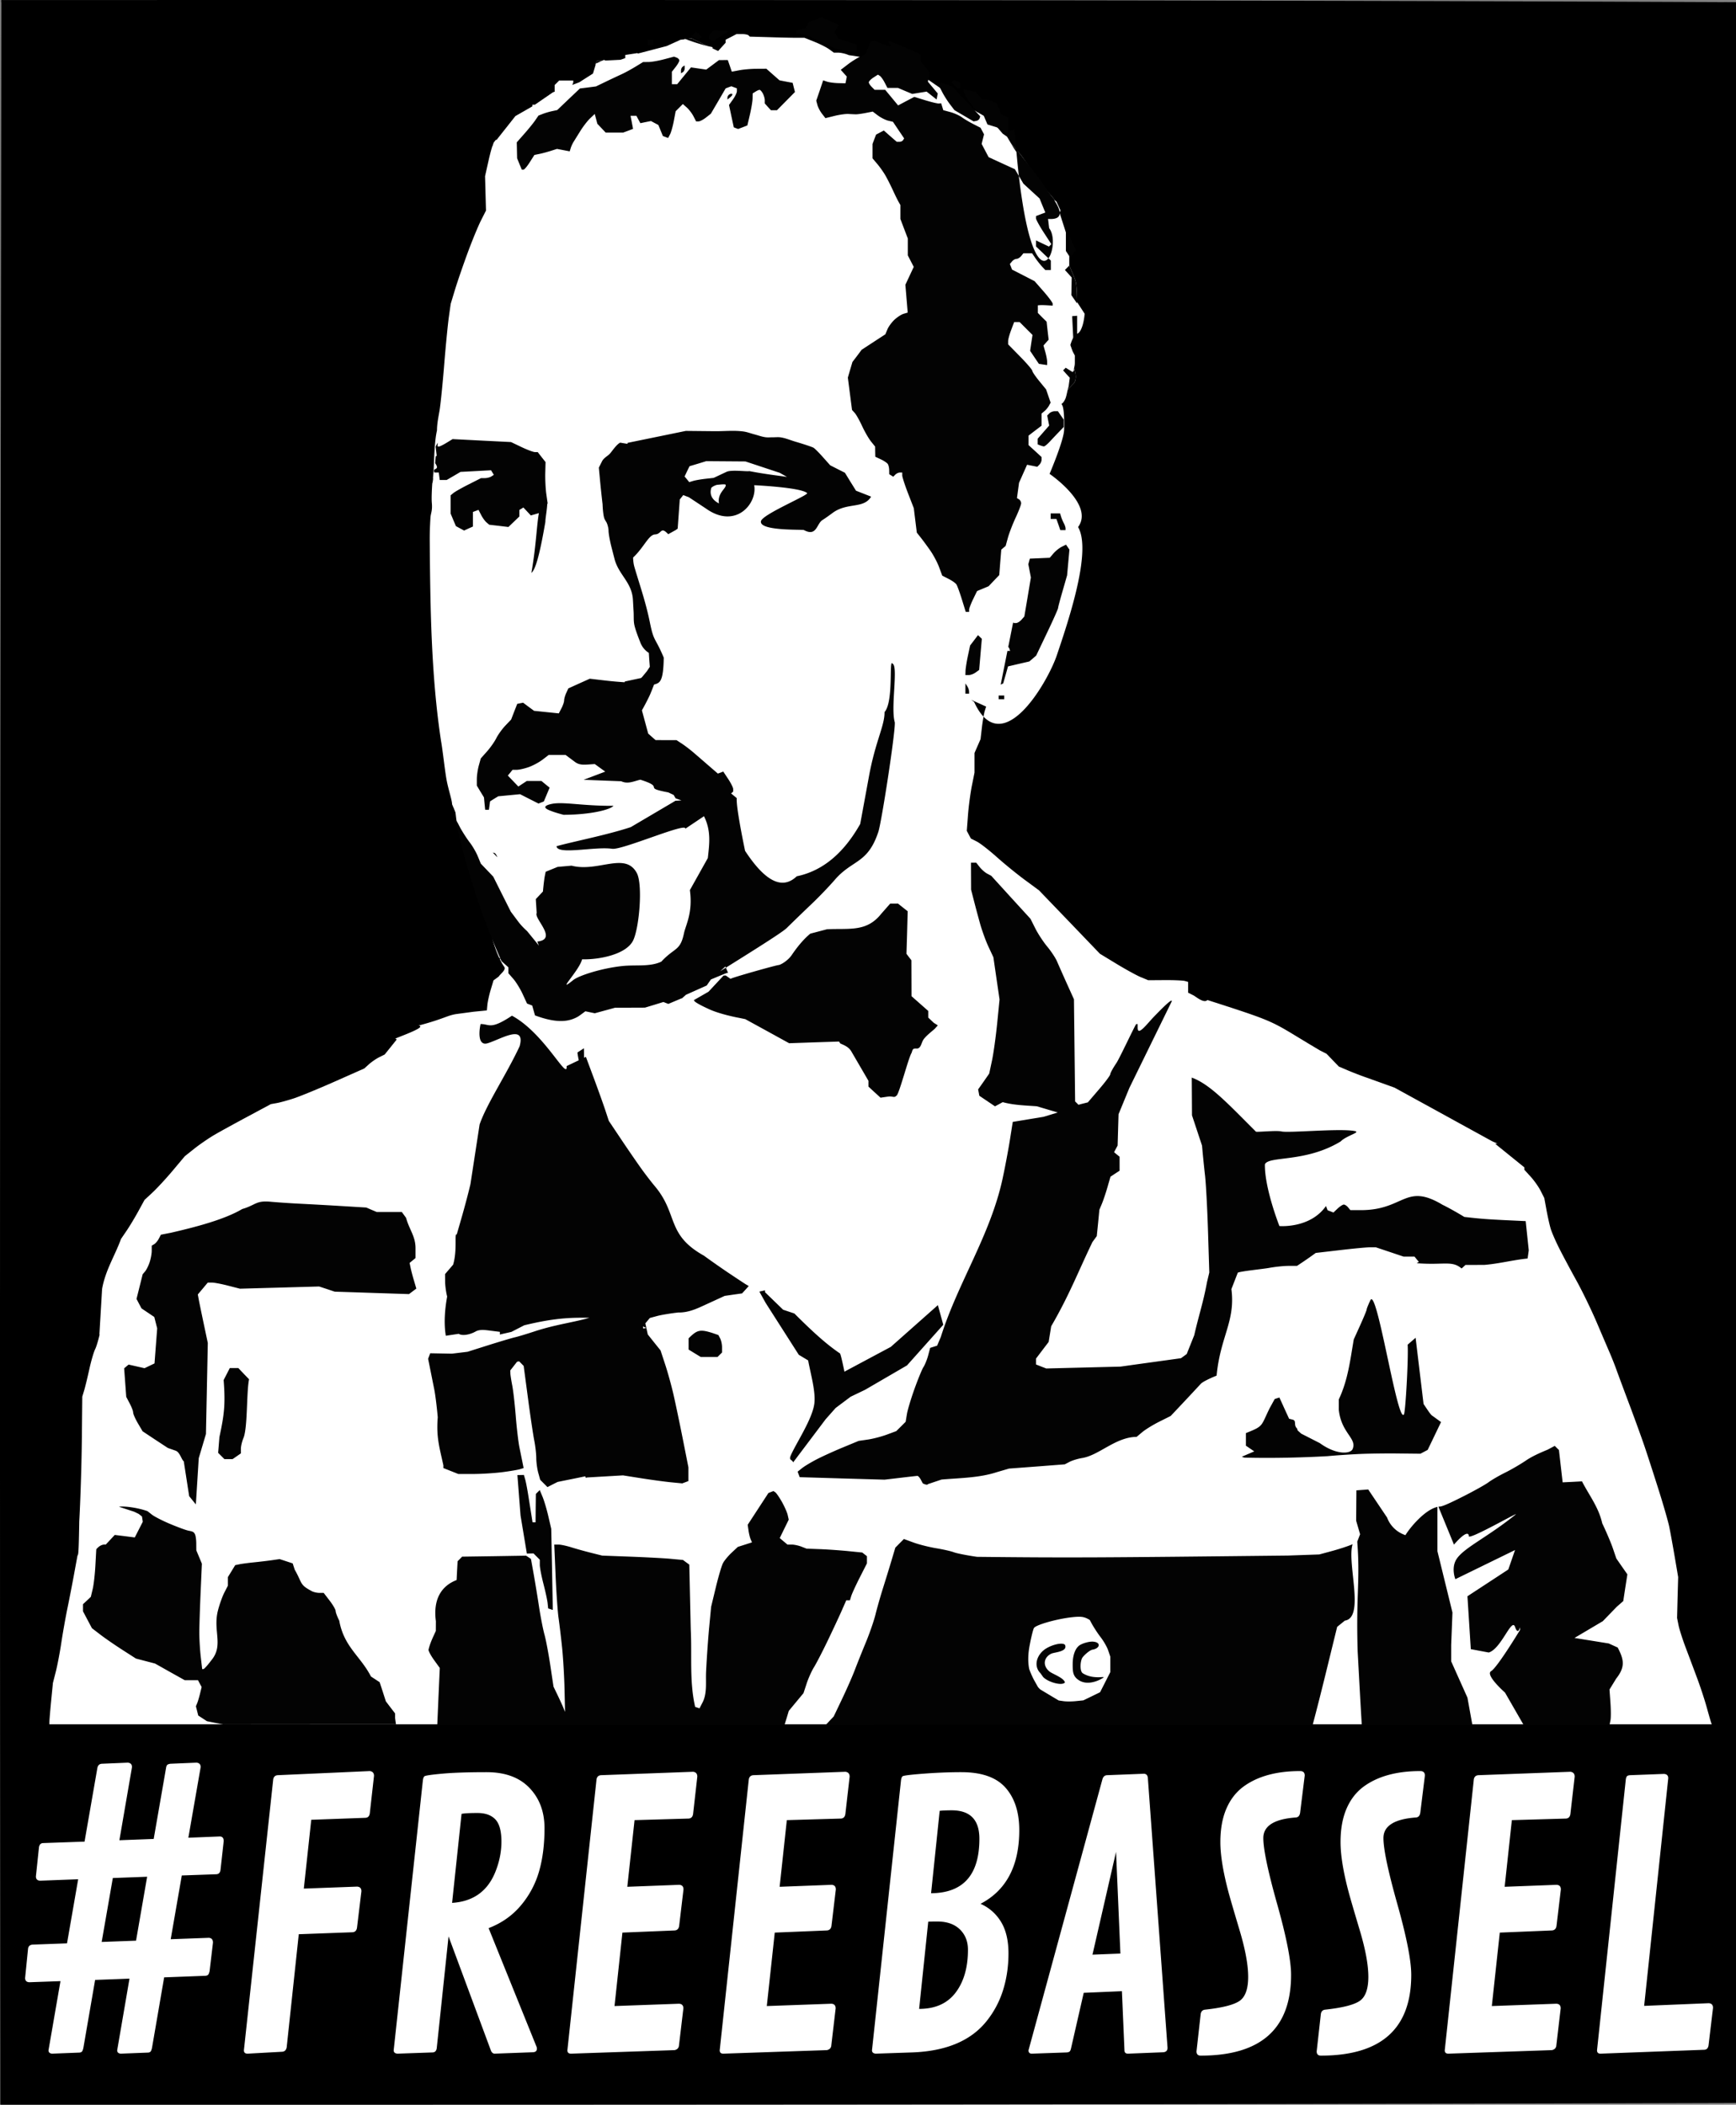 <?xml version="1.0"?>
<svg xmlns="http://www.w3.org/2000/svg" width="934.484" height="1132.821" viewBox="0 0 934.484 1132.821">
  <rect x="0" y="0" width="934.484" height="1132.821" fill="#808080" stroke="none"/>
  <path fill="#fff" d="M.659 1.19h927.32v1119.25H.659z"/>
  <path d="M.671.022c-.474 467.324-.95 611.822-.474 1132.8 311.27 0 623.968 0 934.287-.956V1.18C619.017-.231 297.144.01.67.022zm395.813 18.313h2.875c1.585 0 3.192.317 3.562.687l.688.688 9.719.281c5.358.17 11.987.337 14.718.344h4.97l5.53 2.219c3.044 1.224 6.595 3.051 7.907 4.03l2.406 1.75h2.281c1.265 0 3.444.437 4.844.97l1.062.406c1.169.157 2.363.31 3.657.531 3.45.59 6.972 1.25 8.656 1.25.842 0 3.157.708 6.156 1.781 2.999 1.074 6.704 2.507 10.281 3.938a794.706 794.706 0 0113.875 5.719l19.532 13.468 14.156 8.094 6.406 7.469 2.313 1.594 2.093 3.53 5.344 6.25 8.656 12.22 1.094 1.312.188.5 1.5 2.156 7.343 8.688.344.219 1.125 2.406 1.094 2.375-.5 1.281 3.406 10.625v9.969l1.813 2.75v5.032c.216.517.396.967.625 1.5 1.262 2.945 2.6 6.003 2.937 7.687.337 1.683.51 5.198.594 8.312.032 1.172.019 1.256.031 2.188l4.094 6.312s-.161 2.381-.75 4.906c-.295 1.263-.714 2.552-1.25 3.625-.269.537-.566 1.02-.906 1.407-.341.386-.705.675-1.125.843-.421.169-.829.457-1.188.844-.359.387-.669.87-.969 1.406-.6 1.074-1.09 2.394-1.468 3.657-.025.08-.008.076-.032.156.546 1.474 1.17 3.327 1.47 3.875l.937 1.75v3.844c0 1.401-.233 2.091-.407 2.937.415 1.43.857 2.901.907 4.25.031.852-.048 1.657-.25 2.375-.203.718-.527 1.339-1.032 1.844a62.692 62.692 0 00-2.937 3.125c-.063.072-.094.146-.156.219-.395 1.798-.8 3.793-1.25 4.78-.647 1.42-1.546 2.554-2.032 2.595.088.244.148.499.313.718.252.337.437.997.594 1.844.156.847.296 1.894.375 3.094.157 2.399.167 5.357.125 8.219-.085 5.724-7.844 23.875-7.844 23.875s24.267 16.503 15.344 28.625c7.494 12.924-5.125 50.274-11.438 69-4.316 12.803-24.547 48.667-39.469 33.03a97.042 97.042 0 00-.843 5.626l-.75 6.5-1.625 3.719-1.625 3.718V415.834l-1.407 7c-.775 3.85-1.724 10.924-2.093 15.688l-.657 8.657 1.094 2.062 1.125 2.094 3.219 1.625c1.771.9 6.594 4.656 10.719 8.344 4.125 3.687 10.938 9.228 15.125 12.312l7.593 5.594 16.407 17.062 16.375 17.063 9 5.469c4.95 3.001 10.8 6.208 13 7.125l4 1.656 9-.063c4.95-.027 9.787.195 10.75.47l1.75.5V534.303l2.75 1.375c1.512.758 5.73 4.556 7.625 2.562 40.458 12.973 32.967 10.86 60.625 27.156l3.5 1.782 3.312 3.437 3.313 3.438 4.687 2c2.582 1.099 6.938 2.787 9.688 3.75 5.297 1.877 10.322 3.702 15.593 5.593l52.125 28.625c.799.438 1.97.915 3.282 1.438l-1.22.156 15.72 12.719v1.281l3.468 3.813c1.902 2.104 4.301 5.537 5.344 7.625l1.906 3.78 1.188 6.5c.66 3.576 1.674 8.076 2.25 10 .576 1.926 2.623 6.65 4.562 10.5 1.94 3.85 6.154 11.726 9.344 17.5 3.19 5.776 8.094 15.9 10.906 22.5 2.813 6.6 5.994 14.026 7.063 16.5 1.068 2.476 2.59 6.3 3.375 8.5.785 2.2 3.958 10.75 7.062 19 3.105 8.25 6.928 18.826 8.5 23.5 1.573 4.676 4.922 15.026 7.438 23 2.515 7.976 5.034 16.75 5.594 19.5.559 2.75 1.873 9.95 2.906 16l1.875 11-.313 11-.28 11 .812 4c.448 2.2 2.175 7.6 3.843 12 1.669 4.4 4.45 11.826 6.188 16.5 1.737 4.676 4.03 11.65 5.094 15.5 1.063 3.85 2.135 7.563 2.375 8.25l.343.97H26.578l.03-1.47c.015-.962.428-6.024.938-11.25l.938-9.5 1.531-6c.843-3.3 2.19-10.274 2.969-15.5.78-5.224 2.296-13.774 3.375-19 1.078-5.224 2.688-13.55 3.594-18.5l1.656-9c.354-2.377.708 3.383 1.062-19 .594-10.45 1.226-29.826 1.375-43.062l.25-24.062 1.032-3.438c.566-1.889 1.817-7.037 2.78-11.437.964-4.4 2.376-9.196 3.126-10.688.62-1.232 1.59-4.46 2.375-7.75l-.094-.343 1.438-24.282c1.8-10.163 6.833-17.737 10.187-26.937l3.063-4.5c1.675-2.474 4.508-7.2 6.312-10.5l3.281-6 4.313-4c2.37-2.2 7.254-7.473 10.844-11.75l6.53-7.781 5.188-4.125c2.87-2.269 7.739-5.608 10.813-7.407 3.074-1.798 11.172-6.23 17.969-9.875l12.343-6.625 3.157-.562c1.728-.302 5.825-1.426 9.125-2.5s13.2-5.133 22-9.031l16-7.094 2.5-2.25c1.375-1.238 3.85-2.95 5.5-3.781l3-1.5 3.25-4.032 3.25-4.062-.75-.406c-.413-.234 17.804-6.372 12.468-7.063 14.161-3.776 15.509-5.536 20.657-6.25l9.125-1.219 3.5-.343 3.5-.344.28-3c.149-1.65.943-5.292 1.782-8.094l1.531-5.094 2.813-2.062c.99-1.568 4.127-3.568 2.906-5.281-3.88-5.444-6.933-16.528-6.594-16.625 0 0-10.172-28.907-15.906-55.157-1.225-2.475-2.253-5.446-3.125-6.437l-.594-4.844-1.812-4.344c-.065-2.584-2.213-8.443-3.156-14.218-.944-5.775-1.89-14.798-2.813-20-5.385-35.462-5.794-72.957-6.062-108.188-.01-3.91.133-7.816.375-11.719.167-2.71 1.142-3.66.75-8.125-.212-2.41-.006-6.92.25-10.656.02.014.039.02.062.031 1.065-3.81.492-19.943 2.469-28.375 0-3.667.814-7.373 1.375-10.718.561-3.345 1.683-14.42 2.5-24.594.817-10.175 1.95-21.69 2.5-25.625l1-7.156 2.375-7.844c1.32-4.314 4.406-13.275 6.844-19.875 2.437-6.6 5.65-14.361 7.125-17.25l2.656-5.25-.25-9.25-.25-9.25 1.906-8.5c1.036-4.675 2.318-9.066 2.875-9.781l1.031-1.313.407.063v-.032l10.125-12.812 9.125-5.219v-.906h1.375l9.687-6.656 1-.375c-.006-.183-.062-.222-.062-.407v-3.156l1.218-1.187 1.188-1.22H308.578v1.063c0 .179-.379.924-.5 1.313l3.718-1.406 7.407-4.72 1.375-4.624v-.656l.218-.094.407-1.375 2.937-.156.969-.438.844.344 8.062-.406 2.563-.907v-1.687l3.25-.5 3.25-.5.375.219h.03l15.438-4.032 7.407-3.375 2.062-.218.219-.22.406.126 3.375-.375 8.594 4.094 2.594.593v.657l2.968 1.406 4.063-4.469c0-.008-.031-.054-.031-.062v-1.532l2.968-1.53zM529.42 385.71c.254-1.393.505-2.555.688-3.125l.719-2.281-7.032-3.188-1.03-.469 1.593 1.157c1.59 3.446 3.286 6.045 5.062 7.906zM233.203 254.116c.049-.32.032.52-.188 3.125l-.125.313c.14-1.725.268-3.144.313-3.438zM68.796 948.71c1.509.128 2.25.929 2.25 2.406l-6.78 39.344 18.468-.688 6.625-38.062c.12-.835.321-1.428.625-1.75.301-.32.873-.527 1.719-.656l14.062-.594c1.509.13 2.25.929 2.25 2.406l-6.625 38 16.969-.687c1.389.064 2.062.894 2.062 2.5l-1.718 15.437c-.181 1.542-.923 2.343-2.25 2.406l-18.594.657-5.969 34.312 20.469-.75c1.508.064 2.281.923 2.281 2.594l-1.812 15.312c-.181.836-.416 1.46-.688 1.844-.272.385-.81.623-1.594.688l-22.187.843-6.531 37.907c-.243 1.156-.544 1.867-.907 2.156-.362.29-.835.437-1.437.437l-14.5.563c-1.268-.13-1.906-.72-1.906-1.813l6.625-38.562-18.5.687-6.313 36.532c-.242 1.156-.543 1.867-.906 2.156-.363.29-.867.437-1.469.437l-14.5.563c-1.268-.13-1.906-.72-1.906-1.813l6.437-37.218-16.75.593c-1.51-.063-2.28-.834-2.28-2.312l1.562-15.531c.12-1.478.927-2.278 2.437-2.407l18.563-.687 6-34.5-20.47.781c-1.51-.063-2.28-.834-2.28-2.312l1.625-15.438c.18-1.67.985-2.5 2.375-2.5l22.187-.781 6.875-39.5c.24-1.478 1.014-2.278 2.344-2.406zm130.282 4.531c1.508.193 2.25 1.051 2.25 2.594l-2.25 19.969c-.181 1.67-.987 2.53-2.375 2.593l-29.157 1.063-4 37.031 28.625-1.062c1.57.064 2.375.894 2.375 2.5l-2.375 19.656c-.242 1.477-1.015 2.278-2.343 2.406l-29 1.063-6.5 60.812c-.243 1.479-1.048 2.31-2.375 2.438l-18.657 1.03c-1.329 0-2-.59-2-1.812l15.782-145.843c.24-1.35 1.014-2.09 2.343-2.22zm500.78 0c1.632 0 2.47.8 2.47 2.406l-2.47 19.97c-.24 1.606-.981 2.465-2.25 2.593-11.717.836-17.562 4.54-17.562 11.094 0 6.04 2.486 17.89 7.47 35.593 4.982 17.705 7.468 30.385 7.468 38.032-.002 28.982-16.223 43.468-48.656 43.468-1.51 0-2.25-.77-2.25-2.312l2.25-20.125c.24-1.414 1.046-2.183 2.375-2.313 9.421-1.027 15.635-2.627 18.656-4.78 3.02-2.154 4.531-6.45 4.531-12.876 0-6.426-1.545-14.78-4.625-25.094-3.08-10.313-5.094-17.186-6-20.593-2.899-10.924-4.344-19.872-4.344-26.844 0-6.972 1.074-12.927 3.188-17.875s5.135-8.888 9.062-11.844c7.61-5.655 17.824-8.5 30.688-8.5zm64.688 0c1.631 0 2.47.8 2.47 2.406l-2.47 19.97c-.24 1.606-.982 2.465-2.25 2.593-11.717.836-17.593 4.54-17.593 11.094 0 6.04 2.517 17.89 7.5 35.593 4.982 17.705 7.468 30.385 7.468 38.032 0 28.982-16.223 43.468-48.656 43.468-1.51 0-2.25-.77-2.25-2.312l2.25-20.125c.241-1.414 1.015-2.183 2.344-2.313 9.421-1.027 15.667-2.627 18.687-4.78 3.02-2.154 4.532-6.45 4.532-12.876 0-6.426-1.545-14.78-4.625-25.094-3.08-10.313-5.095-17.186-6-20.593-2.9-10.924-4.344-19.872-4.344-26.844 0-6.972 1.073-12.927 3.187-17.875 2.115-4.948 5.136-8.888 9.063-11.844 7.61-5.655 17.823-8.5 30.687-8.5zm-391.437.375c1.508.193 2.25 1.082 2.25 2.625l-2.25 19.938c-.181 1.607-.986 2.496-2.375 2.625l-29.156.843-3.907 35.875 27.907-1.062c1.57.064 2.343.894 2.343 2.5l-2.343 19.656c-.243 1.478-1.016 2.278-2.344 2.406l-28.188 1.157-4.25 39.53 34.688-1.25c1.57.065 2.375.895 2.375 2.5l-2.375 19.97c-.122 1.349-.895 2.179-2.344 2.5l-55.719 1.906c-1.329 0-2-.592-2-1.813L321.11 957.68c.24-1.35 1.014-2.09 2.344-2.22zm81.969 0c1.509.193 2.28 1.082 2.28 2.625l-2.28 19.938c-.181 1.607-.954 2.496-2.344 2.625l-29.188.843-3.875 35.875 27.907-1.062c1.57.064 2.343.894 2.343 2.5l-2.343 19.656c-.242 1.478-1.047 2.278-2.375 2.406l-28.157 1.157-4.28 39.53 34.718-1.25c1.57.065 2.344.895 2.344 2.5l-2.344 19.97c-.122 1.349-.926 2.179-2.375 2.5l-55.719 1.906c-1.33 0-1.969-.592-1.969-1.813l15.657-145.843c.24-1.35 1.045-2.09 2.375-2.22zm390.28 0c1.51.193 2.282 1.082 2.282 2.625l-2.281 19.938c-.181 1.607-.954 2.496-2.344 2.625l-29.187.843-3.875 35.875 27.906-1.062c1.57.064 2.344.894 2.344 2.5l-2.344 19.656c-.242 1.478-1.047 2.278-2.375 2.406l-28.156 1.157-4.282 39.53 34.72-1.25c1.57.065 2.343.895 2.343 2.5l-2.344 19.97c-.121 1.349-.926 2.179-2.375 2.5l-55.719 1.906c-1.328 0-1.968-.592-1.968-1.813l15.656-145.843c.241-1.35 1.046-2.09 2.375-2.22zm-583.405.219c9.965 0 17.624 2.815 23.03 8.437 5.406 5.624 8.126 12.852 8.126 21.72 0 8.867-1.007 16.689-3 23.468a49.476 49.476 0 01-9.875 18.281c-4.59 5.398-10.334 9.397-17.219 12.031l25.75 63.72c.181.385.25.77.25 1.155 0 1.286-.807 1.938-2.437 1.938l-20.375.75c-.907-.064-1.58-.657-2-1.813l-22.75-61.312-6.344 60.062c-.181 1.542-.923 2.344-2.25 2.407l-18.938.656c-1.329-.13-2-.72-2-1.813L227.61 958.46c.12-1.157.39-1.957.812-2.375.422-.418 3.614-.89 9.594-1.438 5.979-.545 13.972-.812 23.938-.812zm255.562 0c10.872 0 18.767 2.754 23.719 8.312 4.95 5.558 7.437 13.204 7.437 22.907 0 19.15-6.951 32.363-20.843 39.625 4.71 2.12 8.404 5.38 11.062 9.78 2.658 4.403 3.969 10.031 3.969 16.907 0 6.877-.941 13.394-2.844 19.563a50.804 50.804 0 01-8.844 16.78c-8.456 10.669-21.891 16.327-40.312 16.97l-19.469.656c-1.328-.13-2-.72-2-1.813l15.594-145.062c.121-1.157.39-1.957.812-2.375.422-.418 4.186-.89 11.313-1.438 7.126-.545 13.943-.812 20.406-.812zm98.281.844c1.268.064 1.973.835 2.094 2.312l10.594 145.188c0 1.478-.773 2.279-2.344 2.406l-18.937.75c-1.269 0-1.907-.592-1.907-1.813l-1.375-31.812-20.562.875-6.781 29.687c-.181.9-.417 1.492-.72 1.813-.302.322-.84.53-1.624.594l-18.781.656c-1.21 0-1.813-.592-1.813-1.813l39.781-145.843c.422-1.414 1.23-2.155 2.438-2.22zm279.844.093c1.57.065 2.375.835 2.375 2.313l-12.969 122.531 34.688-1.437c1.57.064 2.375.894 2.375 2.5l-2.375 19.937c-.181 1.671-.954 2.561-2.344 2.625l-55.812 2.094c-1.269 0-1.907-.592-1.907-1.813l15.5-145.843c.122-.771.322-1.304.594-1.625.272-.321.842-.53 1.688-.594l18.187-.688zm-383.312 19.594c-2.778 0-4.93.089-6.5.281l-4.625 44.344c17.334-.128 26-9.904 26-29.312 0-10.218-4.97-15.313-14.875-15.313zm-255.282 1.438c-4.167 0-7.024.148-8.593.468l-5.094 47.907c11.173-.707 18.866-6.1 23.094-16.188 2.295-5.526 3.468-11.125 3.468-16.812 0-5.688-1.108-9.688-3.312-11.97-2.205-2.28-5.395-3.405-9.563-3.405zm343.72 20.906l-12.688 55.344 15.03-.594zm-521.563 13.406l-18.47.688-6 34.406 18.5-.688zm425.343 24.094c-2.477 0-4.09.03-4.875.094l-4.906 46.937c8.638 0 15.185-2.902 19.625-8.75 4.44-5.847 6.656-13.551 6.656-23.062 0-4.498-1.443-8.141-4.343-10.969-2.9-2.827-6.963-4.25-12.157-4.25z"/>
  <g>
    <path d="M442.359 9.335l-3.438 1.25-3.437 1.219-.875 1.656-.906 1.656-2.532.625-2.5.656v1.938h2.094c1.154 0 3.517.647 5.25 1.437a676.17 676.17 0 006.656 3c1.925.849 4.175 1.955 5 2.47.825.513 3.75 1.357 6.5 1.874 2.75.518 5.45.854 6 .75l1-.187v-3.657l-4.906-1.593-4.906-1.594-1.094-1.719-1.094-1.75 1.22-1.969 1.25-1.968-4.657-2.063zm-57.844 6.875l-1.437 1.187c-.787.653-1.407 1.789-1.407 2.5v1.282l1.25.437 1.25.406 3.938-2.593 3.937-2.594-3.75-.313zm-9.937.812l-1.188 1.22-1.219 1.187 1.5.937c.82.519 1.808.96 2.188.969.38.008.917-.387 1.219-.875l.562-.875-1.531-1.281zm-2.188 3.688l-3.375.375 4.344 1.5c2.603.884 5.956 1.856 7.469 2.187l.156.032zm-23.719.625v3h3v-3h-1.5zm121.907.531l-1.938.625-1.437 3.438-1.438 3.406-2.812 1.219c-1.541.664-4.506 2.522-6.594 4.125l-3.781 2.906 1.625 1.812 1.625 1.813-.344 1.812-.375 1.813-3.969-.094c-2.188-.062-4.887-.43-6-.812l-2.031-.688-1.844 5.469-1.875 5.469.625 2.343c.346 1.288 1.455 3.387 2.469 4.688l1.844 2.375 4.937-1.219c2.7-.664 6.031-1.116 7.406-1.031 1.375.085 3.175.168 4 .187.825.02 3.215-.312 5.313-.718l3.812-.75 2.813 2.125c1.56 1.153 4.006 2.39 5.437 2.75l2.625.625 3 4.468 3.032 4.47-.594.937c-.316.51-1.196.906-1.969.906h-1.406l-3.5-3.031-3.469-3.063-2.094 1.094-2.093 1.125-.97 2.531-.937 2.5V85.21l2.657 3.156c1.473 1.751 3.47 4.616 4.437 6.344.968 1.728 2.71 5.15 3.844 7.625 1.133 2.475 2.512 5.295 3.062 6.25l1 1.75v7.5l2 5.281 2 5.25v9.094l1.594 3.094 1.594 3.093-2.25 4.813-2.25 4.812.625 7.47.625 7.5-2.219.655c-1.228.371-3.434 1.81-4.906 3.188-1.473 1.378-3.173 3.688-3.781 5.156l-1.125 2.688-6.375 4.156-6.375 4.156-2.47 3.313-2.5 3.28-1.25 4.22-1.218 4.187 1.125 8.719 1.125 8.687 1.469 1.625c.812.897 2.607 4.12 4 7.125 1.393 3.007 3.533 6.7 4.75 8.22l2.219 2.75.03 2.718.063 2.75 3 1.406c1.65.78 3.315 1.898 3.719 2.5.404.603.742 2.108.75 3.313l.031 2.187 1.063.656 1.093.688 1.125-1.125c.613-.612 1.692-1.125 2.407-1.125h1.312v1.562c0 .843 1.384 5.13 3.094 9.563l3.125 8.062.812 6.594.813 6.563 2.062 2.593c1.133 1.426 3.452 4.57 5.157 7 1.704 2.431 3.854 6.481 4.781 9l1.687 4.563 3.375 1.719c1.868.936 3.784 2.286 4.25 3 .467.713 1.79 4.318 2.938 8.03l2.094 6.75h1.812v-1.155c0-.652.947-3.19 2.125-5.625l2.156-4.438 3.094-1.281 3.125-1.313 2.844-3 2.875-3 .531-6.843.563-6.844 1.156-1 1.187-1 1.25-4.5c.686-2.475 2.552-7.311 4.157-10.75 1.604-3.44 2.937-6.897 2.937-7.688 0-.79-.51-1.745-1.125-2.125l-1.125-.687.563-4.125.562-4.125 2.156-4.844 2.157-4.844 2.75.532 2.75.562 1.156-1.156c.63-.63 1.156-1.812 1.156-2.625v-1.469l-3.5-3.219-3.5-3.187v-5.125l3.5-2.688 3.5-2.656V222.585l1.531-1.281c.856-.71 1.95-2.026 2.438-2.938l.906-1.656-1.219-3.563-1.218-3.562-3.719-4.531c-2.047-2.498-3.719-4.972-3.719-5.5 0-.529-2.925-3.948-6.5-7.594l-6.5-6.625v-1.719c0-.94.726-3.613 1.625-5.969l1.625-4.312h2.938l3.468 3.469 3.47 3.468-.657 4.282-.625 4.28 2.344 3.5 2.375 3.5 2.218.345 2.22.312v-1.812c0-1.005-.46-3.394-1-5.282l-.97-3.437 1.376-1.563 1.406-1.562-.563-4.844-.53-4.844-2.376-2.343-2.344-2.375V164.335l1.25-.094c.688-.058 2.488-.006 4 .094l2.75.156v-1c0-.56-2.198-3.534-4.875-6.594l-4.875-5.562-6.062-3.125-6.094-3.125-.562-1.5-.594-1.5 1.156-1.375c.627-.755 1.716-1.375 2.406-1.375.69 0 1.816-.675 2.5-1.5l1.22-1.5H555.577l1.78 2.625c.989 1.427 2.6 3.452 3.563 4.5l1.75 1.875h3V140.272l-1.312-1.25c-3.693 4.76-10.855-1.147-15.906-44.312l-2.125-3.625-7.094-3.25-7.063-3.25-1.875-3.563-1.875-3.562.625-2.563.657-2.593-.938-1.782-.969-1.78-3.812-1.938c-2.1-1.07-4.91-2.727-6.219-3.688-1.31-.96-4.092-2.217-6.187-2.781l-3.813-1.031-.562-1.844-.594-1.875-1.219.125c-.67.065-3.919-.706-7.219-1.719l-6-1.844-4.375 2.282-4.343 2.312-3.47-4.187-3.5-4.22H470.797l-1.562-1.562c-.864-.864-1.563-1.97-1.563-2.468s1.087-1.647 2.438-2.532l2.469-1.593 1.03.656c.579.357 1.76 1.979 2.595 3.594l1.5 2.906h5.718l3.813 1.625 3.812 1.594 3.875-.625 3.875-.625 2.688 2.125 2.687 2.125.313-1.625.312-1.594-2.656-3.188-2.656-3.156.5-2.531.469-2.563-2.375-2.843-2.407-2.844v-3.906c-35.363-16.113-2.014 2.133-25.093-7.438zm77.875 72.844l.156.25 2.281 3.875 4.344 4 4.375 4 1.531 3.781 1.563 3.781-2.532.938-2.5.969v1.187c0 .663 1.85 4.07 4.125 7.563l4.125 6.343-.625.657-.656.656-3.5-1.656-3.469-1.657v3.25l4 3.813 2.688 2.562c2.664-3.433 3.522-12.205.406-16.187l-.312-2.5-.282-2.5c8.875.628 6.772-4.813 3.282-10.156l.843.53-2.468-2.937c-1.7-2.376-3.4-4.537-4.157-5.875-3.35-5.07-7.48-9.903-11.062-14.53l-1.094-1.532-.594-.688a72.157 72.157 0 01-1.968-2.78c.016.183.046.347.062.53l-2.844-3.312.907 1.562c.5.852 1.235 1.968 2.062 3.157.42 4.605.85 8.958 1.313 12.906zm-1.5-14.844c-.295-3.331-.605-6.414-.875-10.094l-2.407.625V74.616l2.157 3.625c.325.535.765 1.085 1.125 1.625zM362.828 30.491l-5.313 1.406c-2.938.782-6.694 1.454-8.344 1.47l-3 .03-4 2.438c-2.2 1.354-5.575 3.21-7.5 4.094a600.269 600.269 0 00-8.687 4.093l-5.188 2.5-4.312.563-4.313.531-6.125 5.813-6.093 5.812-2.907.625c-1.591.344-3.846 1.024-5.03 1.5l-2.157.844-1.844 2.687c-1.015 1.473-3.644 4.701-5.844 7.188l-4 4.531.094 4.281.094 4.282 1.25 3.093 1.281 3.063h.875c.476 0 1.993-1.78 3.375-3.969l2.531-3.969 2.75-.562c1.512-.305 4.229-1.042 6.063-1.625l3.343-1.063 3.438.657 3.406.656.563-1.813c.307-.988 1.01-2.487 1.531-3.312.52-.825 2.154-3.465 3.656-5.875 1.502-2.41 3.847-5.446 5.219-6.75l2.5-2.375.719 2.656.687 2.625 2.25 2.375 2.219 2.344h9.5l2.625-.969 2.625-1-.656-3.5-.688-3.531h3.156l1.063 2 1.062 1.969 2.844-.594 2.875-.563 1.969 1.063 2 1.062 1.219 2.97 1.218 2.968 1.407.531 1.406.531 1.031-1.937c.57-1.065 1.482-4.29 2.031-7.188l1-5.28 1.938-1.938 1.937-1.938 2.157 1.906c1.175 1.064 2.78 3.174 3.562 4.688l1.406 2.75h1.344c.737 0 2.522-.924 3.969-2.063l2.625-2.062 4-6.813 3.969-6.812 1.531-.594 1.531-.562 1.5.562 1.5.563v1.5c0 .818-.958 2.83-2.125 4.468l-2.125 2.97 1.281 6.03 1.282 6 1.156.47 1.187.437 2.47-.938 2.5-.969 1.374-5.843c.754-3.214 1.405-7.093 1.438-8.625l.062-2.782 1.5-.937c.825-.522 1.795-.96 2.188-.969.393-.008 1.18.843 1.75 1.906.57 1.064 1.062 2.733 1.062 3.688v1.719l1.656 1.843 1.657 1.813h3.25l4.843-4.906 4.844-4.907-.625-2.468-.625-2.47-3.531-.655-3.531-.688-3.563-3.125-3.531-3.125-5.188.031c-2.844.005-7.019.354-9.28.782l-4.126.78-1.062-3.124-1.094-3.125H387.046l-3.437 2.562-3.438 2.563-4.125-.594-4.094-.594-3.718 4.532-3.719 4.53h-2.844v-6.718l2-2.531c1.1-1.399 2-2.99 2-3.531 0-.542-.631-1.234-1.406-1.532zM324.14 32.68l-2.937.156-.407 1.375 2.032-.938zm44.438 2.562l-1 .594c-.55.34-1 1.3-1 2.125v1.5l1-.625c.55-.34 1-1.269 1-2.094zm145 7.875l-.594.594-.625.594 1.281 1.53c.696.84 1.674 1.5 2.156 1.5h.875V44.273l-1.562-.562zm-6.938 1.344l-.562.906-.563.938 1.688 3.28c.929 1.805 2.776 4.727 4.125 6.5l2.468 3.22 5.125 3 5.157 3.03 1.437-.25c.78-.132 1.576-.725 1.781-1.343l.375-1.125-7.562-8.062-7.563-8.032-2.968-1.03zm12.031 3.625l.032.875c.019.481.582 1.814 1.25 2.937.668 1.123 2.315 3.486 3.656 5.25l2.437 3.188H528.765l1.375 3.344 1.406 3.312 4 1.219c2.21.662 4.295 1.621 4.625 2.156.33.535 1.014.969 1.532.969h.968V63.429l-1.875-1-1.875-1-1.187-2.907-1.219-2.906-2.469-1.125c-1.363-.621-3.128-1.156-3.906-1.156h-1.406l-1.844-1.969-1.844-2-3.187-.625zM393.546 50.49a2.352 2.352 0 00-.906.313c-.587.362-1.062 1.134-1.062 1.718v1.063l1.53-1.25c.84-.696 1.315-1.467 1.063-1.719-.126-.126-.348-.161-.625-.125zm-127.906 26.5l-.687.594.093 1.125c.223-.683.425-1.349.594-1.719zm309.406 48.844c.23 4.828.431 8.759.657 13.5l3.437-4.813zm.532 17.031v.094l-1.157 1.156-1.187 1.188 1.844 2.03 1.812 2.032-.094 4.75-.062 3.719-.031.281v.719l.656.969 1.875 2.718.531.782c-.003-.272.004-.431 0-.75-.012-.932 0-1.016-.031-2.188-.084-3.115-.257-6.629-.594-8.312-.336-1.684-1.675-4.742-2.937-7.688-.228-.532-.41-.982-.625-1.5zm4.25 27.094l-2.313.187-.375.032c.21 4.488.495 10.016.688 14.156l2-4zm-6.157 27.969l-.718.718-.688.688 1.781 2 1.813 1.969-.594 4.406c-.105.764-.38 1.386-.562 2.219.062-.073.093-.147.156-.22a62.692 62.692 0 012.937-3.124c.505-.505.829-1.126 1.032-1.844.202-.718.281-1.523.25-2.375-.05-1.349-.492-2.82-.907-4.25-.088.431-.074 1.387-.187 1.5l-.625.625-1.844-1.156zm-5.937 23.406c-.959 0-2.276.526-2.906 1.156l-1.125 1.156.53 2.72.532 2.687-3.094 3.53-3.093 3.532V239.18l1.25.5c.687.277 1.625.55 2.062.593.438.044 1.922-1.175 3.313-2.687 1.39-1.513 3.634-3.87 4.968-5.25l2.407-2.5V225.804l-1.563-2.22-1.531-2.25zM394.39 231.897c-3.231-.002-6.49.22-9.719.188l-15.5-.156-14 2.875-17.375 3.562-.03.531-3.938-.656c-2.066 1.06-4.358 4.647-5.532 5.938-1.173 1.29-3.27 2.22-4.218 4.093l-1.72 3.407.563 6.093c.303 3.352.942 9.454 1.438 13.594 0 0 .144 5.12.906 7.531.246.778 1.156 2.157 1.156 2.157.636 1.186 1.157 3.29 1.157 4.656 0 1.367.698 5.334 1.593 8.812l1.625 6.313c2.203 8.557 9.373 12.529 9.907 22 0 0 .255 4.437.375 6.656.12 2.208-.07 4.453.343 6.625.605 3.174 3.094 9.188 3.094 9.188 1.171 3.477 3.44 5.285 4.75 6.093l.188 2.97.343 4.53-1.53 2.313-2.595 3.156-.593.563-8.75 1.875c-.025.126-.067.276-.094.406-2.658-.163-6.45-.48-9.906-.875l-8.844-1.031-5.781 2.593-5.782 2.625-1.125 2.47c-.618 1.355-1.125 3.141-1.125 3.968 0 .826-.652 2.732-1.437 4.25l-1.438 2.75-6.656-.688-6.656-.687-2.969-2.188-2.937-2.187-1.594.312-1.563.313-1.656 4.219-1.625 4.218-3.125 3.282c-1.716 1.808-3.913 4.856-4.875 6.78-.961 1.926-3.249 5.165-5.062 7.188l-3.282 3.688-1.062 3.812c-.584 2.102-1.062 5.388-1.063 7.313v3.5l1.907 3.187 1.937 3.157.313 3.343.343 3.313h2l.313-2.25.312-2.281 2.188-1.375 2.187-1.344 5.875-.563 5.907-.562 4.968 2.531 4.938 2.5 1.437-.562 1.438-.563 1.562-3.719 1.563-3.718-2.219-1.782-2.187-1.812h-7.875l-2.282 1.5-2.28 1.5-2.813-2.938-2.844-2.968 1.281-1.532 1.25-1.562h2.25c1.239 0 4.128-.634 6.406-1.438 2.278-.803 5.638-2.603 7.47-4l3.343-2.562h9.094l5.03 3.75c2.77 2.062 5.404 1.454 10.688 1.156l5.625 4.063-11.625 4.406 20.25.781c3.476 1.655 6.664.033 10.25-.844 14.103 4.452.41 4.09 15.063 6.844l2.906 1.375 1.031 1.813 3.157 1.125-3.25.187-1.813 1.094-22.219 13.094c-12.899 4.28-31.735 7.928-39.968 10.28.468 4.874 20.572.02 29.968 1.376 5.402.779 40.386-14.485 39.344-10.781l10.063-6.75c3.916 7.849 2.919 14.915 2.062 22.53l-9.656 17.25c1.672 12.221-2.247 18.754-3.188 23.25-2.03 9.706-4.994 7.484-12.187 15.25-6.144 2.923-13.793 1.577-21.125 2.376-11.4 1.242-23.365 5.183-26.281 7.531-9.828 7.914 3.259-5.057 4.75-11.156 9.23.217 23.431-2.557 27.343-9.875 3.397-6.354 5.476-30.306 2.125-36.563-6.241-11.655-20.8-.274-35.125-3.968l-7.5.656-3.218 1.312-3.22 1.313-.468 2.312c-.261 1.274-.72 5.013-1 8.313l-3.844 4.094.47 7.468c-1.589 3.06 11.61 14.172.343 15.375l.875 2.188-6.219-7.625c-.33-.405-2.747-2.383-4.937-5.313l-3.97-5.312-4.75-9.438-4.718-9.437-3.344-3.5-3.343-3.5-1.625-3.938c-.891-2.17-2.817-5.507-4.313-7.437-1.495-1.93-3.844-5.563-5.219-8.063l-2.5-4.562c-.464-5.219-.616-4.89-1.656-6.938 5.94 28.246 14.385 56.392 26.438 83.407l1.875 1.687 1.843 1.656v3.188l2.625 3c1.448 1.65 3.714 5.321 5.032 8.156l2.375 5.156 1.406.532 1.375.53 1.5 5.313c11.421 4.235 18.187 3.686 23.531.407l1.813-1.313 1.78-1.312 2.532.53 2.531.532 5.5-1.5 5.5-1.5h8l8-.031 4.97-1.5 4.968-1.531 1.344.53 1.312.5 3.563-1.5 3.562-1.5h.219l2.125-1.905 11.187-5 2.25-3.25c3.636-1.48 8.553-3.624 8.97-3.563l.28.031c-.45-1.049-.768-1.83-1.187-2.812-.993.622-2.127 1.338-3.031 1.906l2.75-2.531c.092.217.187.404.28.625 12.383-7.758 30.227-18.861 32.688-21.281 3.757-3.694 9.944-9.661 13.75-13.282 3.806-3.62 9.293-9.358 12.22-12.75 9.432-10.934 17.62-8.435 23.374-25.656 1.644-4.502 9.234-53.48 8.906-59.062-2.35-7.892 1.99-30.205-1.218-31.594-2.051-3.238.741 20.308-4.313 26.062.108 7.346-4.872 15.503-8.375 34.563l-4.719 25.656c-8.77 15.51-20 25.216-34.156 28.156-8.306 7.934-17.712 1.7-27.812-13.687 0 0-5.009-23.636-4.47-28.375l-3.062-2.531 1.125-1v-1.375c0-.752-1.223-3.194-2.687-5.407l-2.656-4-1.438.563-1.469.531-4.625-4-8.125-7.031c-1.925-1.666-4.85-3.914-6.5-5l-3-1.969h-5.656l-5.625-.031-2-1.75-1.969-1.75-1.687-6.25-1.688-6.25 1.5-2.75c.826-1.51 2.019-3.875 2.657-5.25.451-.974 1.397-3.344 2.375-5.875 3.069-.918 5.019-1.3 5.218-14.5-4.754-11.36-5.28-8.137-7.468-18.969-2.24-11.081-5.667-20.718-8.313-29.781-.504-1.728-.668-3.428-.719-5.125 5.862-5.474 8.362-12.285 11.813-12.438 3.743-.165 2.862-4.627 7.094-.125l4.062-2.25 1.031-.75.563-7.843.562-7.844.938-1.188.937-1.187 1.5.594 1.5.562 9.125 6.031c16.106 11.536 27.896-2.7 26.063-12.5 0 0 24.67 1.139 28.375 4.157 2.452.617-23.88 11.391-24.719 15.187-1.201 5.44 22.286 4.362 23.125 4.813 6.94 3.724 6.756-3.416 9.969-5.407 2.002-1.24 5.781-4.062 5.781-4.062 7.808-5.487 16.52-1.895 20.406-8.531l-4.062-1.594-4.063-1.594-3-4.812-2.968-4.844-3.97-2-3.968-2.031-3.875-4.344c-2.13-2.395-4.408-4.685-5.094-5.094-.685-.409-4.96-1.855-9.5-3.187-3.205-.941-5.415-1.99-8.25-2.407-1.34-.196-2.708-.02-4.062-.03-1.344-.011-2.699.142-4.031-.032-2.027-.265-3.96-1.017-5.938-1.531-1.99-.517-3.93-1.29-5.969-1.563-1.92-.257-3.842-.343-5.78-.344zm-150.75 4.438l-3.281 2c-1.804 1.1-3.619 1.998-4.031 2h-.75v-2.094l-1.094 2.188.594 4.875-.532.343-.312 3.625c2.91 4.268-1.702 2.1-.344 5.063h2.313l.5 4h3.75l3.718-2.156 3.72-2.188 8.218-.437 8.219-.438.75 1.219.75 1.25-1.375.875c-.758.48-2.306.867-3.438.875h-2.062l-6.657 3.375c-3.663 1.843-7.345 3.926-8.187 4.625l-1.531 1.25v9.844l1.406 3.375 1.437 3.375 2.188 1.187 2.219 1.188 2.375-1.094 2.375-1.063v-7.843l1.5-.563 1.5-.562 1.437 2.78c.793 1.535 2.103 3.334 2.906 4l1.438 1.22 5.156.593 5.156.625 2.97-2.843 2.937-2.813V274.46l1.093-.656 1.063-.657 2 2.125 2 2.157 2.187-.625 2.157-.625c-1.24 6.972-1.43 17.253-4.032 32.156 2.415-1.791 4.815-11.677 7.532-27.5-.075-1.433.868-6.341 1-9.594l.218-.25-.718-5.062c-.391-2.787-.641-7.822-.563-11.157l.156-6.062-2.125-2.688-2.093-2.687h-1.5c-.82 0-4.06-1.2-7.188-2.688l-5.687-2.718-15.72-.782zm136.531 11.875l21.094.156 18.469 6.125 1.937 1.094 1.97 1.094c-6.525-.914-12.604-1.619-20.313-3.125-1.1.372-9.5-.87-12.25.406l-6.907 3.25-4.5.5c-2.475.279-5.455.808-6.593 1.156l-2.063.625-1.25-1.531-1.25-1.5 1.313-2.781 1.343-2.75 4.5-1.344zm8.563 12.5c.92-.055 1.79-.053 1.875.219.59 1.884-4.563 4.235-3.594 10.03-1.54-.763-5.758-3.263-4.094-8.437.562-.58 2.376-1.6 3.625-1.625.284-.005 1.268-.132 2.188-.187zm176.844 15.625v3h3.093l1.063 3 1.031 3H573.578v-1c0-.558-.428-1.795-.938-2.75-.51-.955-1.17-2.538-1.469-3.5l-.53-1.75h-2.532zm8.25 16.812l-2.375 1.188c-1.308.658-3.275 2.248-4.375 3.531l-2 2.344-5.688.25-5.031.219-.813 3 .657 3.406.718 3.75-1.75 10.5-1.78 10.5-1.563 1.75c-.862.962-2.155 1.75-2.875 1.75h-1.313l-.25-.438-2.656 13.313c.29.282.516.61.625.937l.375 1.188h-1.438l-3.625 18.156 1.344-.656 1.313-4.563 1.28-4.593 5.75-1.344 5.72-1.313 1.843-1.562 1.844-1.594 5.906-12.375c3.252-6.808 5.907-12.77 5.907-13.25 0-.48 1.103-4.616 2.437-9.219l2.406-8.375.625-6.906.625-6.906-.906-1.344zm-47.375 48.688l-2.125 2.812-2.125 2.782-1.22 5.718c-.662 3.137-1.214 6.7-1.25 7.938l-.062 2.25h1.782c.994 0 2.676-.613 3.718-1.375l1.907-1.375.718-8.375.72-8.375-1.032-1zm-6.75 26l-.032 2.75v2.75h2l-.03-1.25c-.009-.688-.436-1.925-.97-2.75zm17.875 6.5v2h3v-2h-1.5zm-236.344 57.969c-1.459.01-2.74.093-3.906.312-2.869.538-4.927 1.477-3.125 2.719 1.801 1.242 7.47 2.79 9.187 3.219 14.343-.044 25.1-2.71 26.844-4.844-13.45.084-22.68-1.454-29-1.406zm-35.969 26.562l2.438 2.531c-.387-1.161-1.064-2.182-1.563-2.312zm257.406 5.469l.032 7.25.03 7.25 1.407 5.5a785.17 785.17 0 003.344 12.5c1.068 3.85 3.132 9.562 4.593 12.687l2.657 5.688 1.656 11.375 1.656 11.375-1.281 12.937c-.715 7.119-1.967 16.088-2.781 19.938l-1.5 7-2.969 4.281-3 4.25.344 1.719.312 1.687 4.219 2.844 4.219 2.844 2.093-1.125 2.063-1.125c5.988 1.646 12.182 1.755 18.344 2.219l11.281 3.343-7.594 2.313-16.625 2.75-1.594 10c-.88 5.5-2.628 14.725-3.875 20.5-6.577 30.481-24.064 56.036-33.25 85.219l-2 4.718-1.875.594-1.875.594-1.093 4.125c-.607 2.254-1.745 5.035-2.5 6.187-.755 1.153-2.897 6.372-4.782 11.594-1.884 5.222-3.74 11.382-4.125 13.688l-.687 4.187-2.531 2.531-2.532 2.5-5.156 1.907c-2.83 1.046-7.363 2.227-10.094 2.625l-4.968.718-8.532 3.532c-4.694 1.94-11.006 4.81-14.03 6.375-3.026 1.564-6.584 3.7-7.907 4.75l-2.406 1.906.562 1.5.563 1.469 22.843.687 22.844.656 8.5-1c4.675-.56 8.795-1.027 9.188-1.03.393-.005 1.212.91 1.812 2.03l1.094 2.032c2.674 1.221 2.625.406 2.625.406l3.719-1.25 3.718-1.25c9.942-.872 20.18-.87 29.72-3.969l6.624-1.937 15-1.125 15-1.157 2.625-1.375c1.455-.75 4.503-1.671 6.75-2.03 9.083-1.453 18.022-11.298 29.281-11.376l3.063-2.562c1.682-1.416 5.8-3.944 9.156-5.625l6.125-3.063 6.719-7.125c3.695-3.923 7.948-8.506 9.469-10.156 1.52-1.65 8.531-4.438 8.531-4.438 2.02-21.122 10.21-29.2 7.969-46.562l3.437-8.844c1.54-.796 13.56-1.961 16.813-2.562 3.252-.602 7.957-1.091 10.468-1.094h4.594l2.625-1.75c1.444-.96 3.696-2.514 5.031-3.469l2.438-1.75 12.937-1.5c7.118-.832 14.409-1.531 16.188-1.531h3.219l7.468 2.5 7.438 2.5h5.907l1.155 1.437 1.188 1.407-1.156.718c14.608 1.153 18.977-1.617 24.156 2.844l2.094-1.906 10.156-.031c7.963-.642 15.377-2.648 23.281-3.438l.313-2.187.312-2.22-1.656-15.718c-20.603-.955-22.104-1.023-33.031-2.25-3.896-2.392-9.145-5.317-11.657-6.5-20.201-12.127-20.547 2.844-44.03 2.844h-5.657l-1.219-1.5c-.684-.825-1.728-1.5-2.312-1.5-.585 0-2.099.987-3.344 2.156l-2.25 2.125-1.563-.625-1.562-.594-.875-2.28c-8.56 12.216-25.063 10.78-25.063 10.78s-8.054-20.357-7.812-33.218c1.97-4.662 21.761-.796 40.719-12.282 3.31-3.326 11.253-4.948 7.531-5.656-7.991-1.519-35.77 1.176-39.406.219-2.77-.621-13.12.476-13.688.125-15.052-15.023-24.658-25.496-34.531-29.094l.125 20.313 5.406 16.312c.381 4.522 1.122 11.819 1.625 16.219.504 4.4 1.215 17.916 1.594 30.031l.687 22.031-1.25 5.25c-1.913 10.573-4.554 18.288-6.843 28.47l-4.063 10.155-1.531 1.125-1.531 1.125-8.282 1.157c-4.557.631-11.88 1.634-16.28 2.25l-8 1.125-20 .5-20 .5-2.75-1.063-2.75-1.094V731.241l3.405-4.5 3.407-4.469.687-4.218.688-4.22 1.75-3.062c8.517-15.124 13.018-26.813 20.437-42.25l2.344-3.218.719-7.094.687-7.094 1.313-3.125c.726-1.723 2.086-5.736 3-8.906l1.656-5.75 2.437-1.625 2.47-1.594V622.585l-1.5-1.219-1.47-1.219.938-1.78.969-1.782.5-16.875 5.843-14.188 22.782-46.53c.495-1.875-4.217 2.674-9.594 8.25-3.774 3.913-8.75 10.74-8.75 5.905v-1.968l-.75.03c-.413.015-8.931 18.364-10.719 21-1.787 2.638-3.25 5.303-3.25 5.938 0 .635-2.74 4.298-6.062 8.157l-6.031 7.03-2.532.626-2.53.656-.876-.906-.906-.875-.313-27.5-.312-27.5-3.844-8.5c-2.104-4.675-4.46-9.991-5.25-11.844-.79-1.852-3.161-5.452-5.281-8-2.12-2.547-5.02-6.973-6.438-9.812l-2.593-5.157-10.563-11.562-10.562-11.594-2.188-1.156c-1.204-.644-3.018-2.244-4.031-3.531l-1.844-2.344h-1.437zm-39.28 22l-2.126.031h-2.094l-4.812 5.469c-7.87 9.934-17.182 7.73-29.188 8.312l-9 2.375c-4.04 3.343-7.436 7.761-10 11.532-2.13 3.124-6.14 5.375-7.156 5.375-1.015 0-24.503 6.568-25.781 7.406l-2.594-1.813-1.156.063-8.094 8.687-7.469 4.282c-1.866.587 4.438 3.608 8.063 5.25 5.323 2.41 13.97 4.213 15.687 4.5l3.5.718 11.813 6.47 11.812 6.5 13.438-.47 13.437-.437.563.906c.304.492 4.213 1.279 6 4.344l9.25 15.875v3.125l3.25 3 3.25 2.969c1.301-.191 2.604-.377 3.906-.563 2.724-.416 3.34.86 4.625-.5 1.278 0 6.57-20.729 8.188-23.031.603-1.857.544-2.375 2.406-2.375 2.392.34 2.725-2.415 3.656-4.25 1.175-2.338 5.797-5.655 6.594-6.563l1.469-1.656-1.063-.656-1.062-.656-3.032-2.875v-3.563l-4.5-3.969-4.5-3.968-.03-9.657-.032-9.687-1.344-1.719-1.312-1.75.343-11.437.313-11.47-2.625-2.062zm-214.563 29.344c-.788.149-1.756 3.133.468.375-.082-.231-.198-.334-.312-.375a.297.297 0 00-.156 0zm6.75 31c-11.785 7.85-12.068 4.4-16.875 4.5-.705 2.85-1.882 11.965 3.718 10.343 6.644-1.923 20.764-10.873 17.282 1.625-7.22 15.45-17.577 30.701-21.532 42.063l-4.937 32.156c-2.73 11.436-5.661 21.035-7.375 27.094-1.426-1.125.416 8.283-1.938 16.219l-4.343 5.062.03 4.063c.014 2.232.506 5.83 1.095 8.03-1.193 6.458-1.886 14.289-.72 21.095l6.938-1.032c1.999 1.25 6.143.431 9.094-1.25 2.235-1.272 5.313-.792 8.063-.437l5 .625v1.437l6.187-1.406 6.938-3.562c18.256-4.468 27.07-4.048 35.062-4.063-7.544 2.347-18.244 3.607-29.594 7.375-4.125 1.358-8.85 2.783-10.5 3.156-1.65.374-8.85 2.516-16 4.782l-9.468 3-8.438 1.03-3.375-.062-8.312-.156-.563 1.469-.562 1.5 1.156 5.75c.635 3.17 1.602 8 2.156 10.75s1.397 9.5 1.875 15c-.909 10.954 1.086 16.735 3.031 25.875v1.437l4 1.594 4.032 1.594h8.218c4.527-.017 11.586-.468 15.688-1s8.304-1.264 9.344-1.594l1.906-.594-.625-3.156c-.35-1.733-1.104-5.406-1.656-8.156-.552-2.75-1.43-10.175-1.938-16.5-.508-6.325-1.338-13.75-1.875-16.5-.537-2.75-.998-5.706-1.031-6.594l-.063-1.625 2.125-2.719 1.532-1.968 1.125-.22.968.97 1.47 1.5 2.312 17.343c1.266 9.538 2.784 19.757 3.375 22.72.59 2.962 1.09 7.237 1.093 9.5.003 2.262.48 5.838 1.063 7.937l1.062 3.812 1.938 1.938 1.969 1.968 2.718-1.406 2.75-1.375 10.5-2.125 4.407-.906.28.844.72-.22 9.656-.562 9.625-.562 9.875 1.562c5.422.858 12.59 1.826 15.937 2.157l6.094.593 1.656-.625 1.657-.625v-7.375l-3.063-15.468c-1.688-8.505-3.955-19.294-5.031-23.97-1.076-4.674-3.072-11.874-4.438-16l-2.468-7.5-3.438-4.28-3.437-4.313-.657-3-.093-.5-1.688.313-.156-1.125 1.844.812-.563-2.469 1.219-1.468 1.219-1.438 3.937-1.062c2.171-.585 7.25-1.423 11.281-1.875 6.068.106 10.81-2.433 16.188-4.875l8.844-4.063 4.687-.687 4.688-.657 1.812-1.968 1.531-1.72.25-.28-.093-.063-1.407-.812c-.813-.491-4.682-3.061-8.625-5.688-3.942-2.626-10.242-7.031-14-9.781-20.448-11.401-13.696-22.277-26.437-37.406-1.654-1.963-4.652-5.844-6.656-8.594-2.004-2.75-6.9-9.824-10.875-15.75l-7.22-10.781-1.718-5.22c-.94-2.873-3.708-10.65-6.156-17.25l-4.469-12-.969.47-.093-5.094-3.47 2.25c.004.597.267 2.188.688 4.219l-6.53 3.125c.624 8.458-11.88-17.712-29.438-27.125zm-132.625 100c-.778.002-1.451.04-2.063.125-3.671.505-4.988 2.332-10.531 3.937-9.808 5.852-26.42 10.021-38.469 12.781l-5.281 1.032-1.125 2.156c-.62 1.18-1.724 2.498-2.469 2.937l-1.344.813v2.781c0 1.54-.528 4.35-1.156 6.219-.628 1.87-1.73 4.05-2.437 4.875l-1.282 1.5-1.656 6.656-1.656 6.625 1.344 2.563 1.343 2.53 3.438 2.313 3.437 2.313.782 3.062.78 3.063-.718 9.437-.719 9.438-2.687 1.281-2.688 1.281-4.28-.968-4.282-.97-1.219 1-1.187 1 .562 7.688.563 7.688 1.843 3.5c1.018 1.917 1.875 4.121 1.875 4.906 0 .785 1.13 3.39 2.532 5.781l2.562 4.344 6.781 4.5 6.813 4.469 4.187 1.469c2.303.812 3.157 4.86 4.375 5.718l2.907 18.75 3.593 4.438 1.563-24.875 1.937-6.5 1.938-6.5.5-24.5.5-24.5-2.219-10.5c-1.22-5.775-2.43-11.65-2.687-13.063l-.47-2.562 2.688-3.188 2.657-3.187h2.343c1.282 0 5.175.756 8.657 1.656l6.343 1.625 21.313-.594 21.312-.593 4.188 1.375 4.187 1.406 20 .656 20 .656 1.97-1.5 1.968-1.468-1.281-4.344c-.718-2.39-1.53-5.5-1.813-6.906l-.531-2.563 1.594-1.312 1.593-1.313v-5.375c-.016-6.376-3.315-9.815-5.093-16.281l-2.282-3.125h-13.5l-2.812-1.188-2.813-1.218-14-.844c-7.7-.466-17.825-1.02-22.5-1.25-4.675-.23-11.452-.7-15.062-1.031a28.218 28.218 0 00-2.656-.125zm268.843 47.812l-3.03.688 3.374 6.062 17.844 27.938 5.031 3.03c1.436 7.581 4.138 16.978 3.344 23.22-1.05 8.243-9.52 20.887-12.531 27.562-1.467 3.25.423 2.264 1.125 4.094l17.5-23.219 5.375-6.062 8.093-6.063 7.75-3.719 22.563-13.125 19.531-21.875-2.906-10.562-25.344 22.469-24.969 13.343s-1.67-8.434-2.343-9.78c-7.374-5.029-14.227-11.195-24.594-21.532l-6.063-2.031-9.75-9.438zm326.438 4.781c-.196-.002-.367.16-.531.5-1.121 2.316-2.032 4.587-2.032 5.032 0 .444-1.567 4.227-3.468 8.437l-3.47 7.656c-1.927 11.056-3.064 21.707-8.062 32.313v5.594c1.3 12.365 9.625 15.282 7.563 20.78-.69 2.949-8.521 3.86-17.813-2.874l-10-5.094-1.906-1.719-.281-1c-2.111-1.94-.1-4.216-2.438-4.812l-1.875-.469-2.625-5.719-2.593-5.718-1.282.406-1.25.406-2.718 4.938c-4.878 9.884-3.064 9.519-12.782 13.406V778.116l2.25 1.531 2.25 1.532-3.375 1.437-3.343 1.438 1.343.468c16.311.423 32.94-.1 44.875-.78 4.125-.403 11.775-.917 17-1.157s14.767-.365 21.22-.281l11.718.125 1.969-1.032 1.937-1.03 3.594-7.47 3.594-7.5-4.5-3.28c-.968-.402-2.701-3.215-4.907-6.47l-4.28-35.625-4.282 3.72c.473 7.656-1.17 35.923-1.969 37.468-3.257 5.726-13.54-61.89-17.531-61.938zm-360.156 16.97c-2.715-.12-4.409 1.095-7.407 4.093V726.366l3.25 2 3.25 1.969H386.265l1.188-1.188 1.218-1.187v-2.875c0-1.576-.461-3.681-1-4.688l-.968-1.843-3.188-1.094c-1.695-.534-3.054-.906-4.219-1.094a10.4 10.4 0 00-1.218-.125zm-254.375 20.093l-1.657 3.219-1.656 3.218c1.005 13.073.346 18.457-2.281 30.72l-.688 8.468 1.688 1.687 1.687 1.688h4.407l2.218-1.531 2.25-1.563v-2.469c0-1.361.616-3.963 1.375-5.78 2.328-5.572 1.579-24.793 3.032-31.626l-2.907-3-2.875-3.031h-2.312zM836.92 778.21l-3.875 2.062c-4.131 1.692-8.373 3.604-11.53 5.75-2.944 2.012-8.003 4.963-11.25 6.563-3.249 1.6-7.299 3.951-9 5.219-1.703 1.267-7.595 4.557-13.095 7.343-5.5 2.787-11.314 5.636-13 5.72a8.067 8.067 0 00-.875.093l8.375 20.406s7.358-8.822 8.032-4.781c-1.574 3.386 27.827-13.594 25.125-11.406-14.7 11.898-26.83 17.374-31.344 23.343-3.73 4.933-1.063 11.438-1.063 11.438l32.125-15.688-3.625 10.47-22 14.405 1.813 28.47 9.656 1.812c6.808-2.06 12.355-19.005 14.156-13.782 2.087 6.05 3.012-2.924 2.657 1.688 0 0-12.164 20.105-15.532 22.125-3.367 2.02 7.47 11.531 7.47 11.531l10 17.375c15.832-.026 30.162-.031 46.28-.031l.5-2.5c.265-1.386.244-5.655-.03-9.5l-.5-7 3.624-5.906c4.972-6.28 4.151-10.241.781-16.688l-2.406-1.094-2.406-1.093-18.438-2.97 15.25-9.03 7.5-7.75 3.5-3.063 1.094-7.187 1.125-7.188-2.969-4.25-2.968-4.281-1.875-5.5c-1.04-3.025-3.615-9.067-5.72-13.438-1.967-8.725-6.946-14.895-10.905-22.593l-5.22.28-5.187.25-1-8.687-1-8.718-1.125-1.094zm-554.906 15.656l-3.5.063 1.688 21.75 3.406 20.5 3.562-.094 1.72 1.719 1.687 1.687v2.75c0 1.507.877 6.065 1.937 10.156 1.06 4.092 2.073 8.768 2.25 10.375l.313 2.938 1.25.406 1.25.406-.407-21.843-.437-21.813-1.563-6.75c-.86-3.71-2.247-8.412-3.093-10.437l-1.532-3.688-1.062 1.063-1.031 1.03-.094 7.626-.063 7.656h-1.625l-.593-3.75c-.328-2.062-1.064-6.675-1.625-10.25-.562-3.575-1.325-7.625-1.72-9zm454.5 7.813l-6.375.468-.125 16.344 2.125 7.281-1.531 3.97c1.634 21.376-.72 28.013.219 59.187.738 13.14 1.411 26.32 2.218 39.437 19.671.005 40.614.036 59.532.031l-2.657-14.687-8.75-19.531v-8.782l.688-17.5-8.094-33v-23.843c-6.92 1.546-15.044 11.51-17.219 15.218-7.816-2.666-9.843-9.437-9.843-9.437zm-320.187.843l-1.344.532-1.344.53-5.594 8.563-5.562 8.532.437 3.093c.24 1.694.76 3.812 1.157 4.72l.718 1.655-3.812 1.22-3.813 1.218-3.343 3.125c-1.835 1.722-3.938 4.25-4.657 5.625-.718 1.375-2.45 7.225-3.843 13l-2.532 10.5-1 10.5c-.563 5.775-1.35 16.8-1.718 24.5-.268 5.576.697 11.858-2.094 16.844l-1.438 2.812-1.156-.406-1.187-.375c-3.164-13.67-1.656-27.746-2.375-41.719l-.782-34.875-1.718-1.25-1.688-1.25-6.75-.625c-3.703-.335-13.469-.848-21.719-1.156l-15-.563-6-1.5c-3.3-.827-8.107-2.17-10.656-2.968-2.549-.8-5.656-1.47-6.906-1.47h-2.25l.719 16.75c.4 9.213 1.118 19.45 1.593 22.75.476 3.3 1.34 10.5 1.907 16s1.157 15.532 1.312 22.282l.281 12.281-.937-2.28c-.507-1.251-1.897-4.293-3.094-6.782l-2.187-4.531-1.72-11.47c-.953-6.31-2.355-13.75-3.124-16.5-.77-2.75-2.1-9.5-2.938-15-.837-5.5-2.163-13.537-2.937-17.874l-1.406-7.875-1.313-.906-1.344-.875-17.218.28-17.188.25-1.219 1.25-1.218 1.22-.282 5.062-.25 5.063c-8.493 3.255-12.696 10.712-11.156 22.156l-.031 5.25c-1.64 3.615-3.058 6.344-3.938 10.125 0 .77 1.362 3.29 3.032 5.594l3.03 4.187-.687 15.313-.656 15.28h186.938l1.156-3.75 1.125-3.75 3.937-4.75 3.97-4.78 1.718-5.22c.951-2.876 2.73-6.824 3.937-8.75 1.208-1.924 4.47-8.224 7.25-14 2.78-5.774 6.198-13.087 7.594-16.25l2.531-5.75h1.97l.687-2.25c.365-1.237 2.415-5.705 4.562-9.937l3.906-7.687v-3.875l-1.25-.969-1.25-1-7.5-.75c-4.125-.41-10.875-.896-15-1.062l-7.5-.282-2.812-1.093c-1.548-.595-3.878-1.094-5.156-1.094h-2.313l-2.094-1.75-2.062-1.75 2.406-4.938 2.438-4.968-.563-2.532c-.32-1.392-1.725-4.587-3.125-7.062-1.4-2.475-3.015-4.795-3.562-5.156zm-351.344 8.344c-.383.02-.676.075-.906.125l8.218 2.688 2.375 1.156 1.75 1.375.438 2.844-2.156 4.218-2.157 4.22-5.375-.688-5.406-.657c-1.602 1.741-3.224 3.464-4.844 5.188-2.247-.268-3.984 1.188-5.093 2.531l-.47 8.5c-.247 4.672-.883 10.41-1.437 12.781l-1.03 4.313c-1.385 1.346-2.803 2.656-4.22 3.969v3.812c1.595 3.036 3.204 6.065 4.813 9.094l4.687 3.594c2.579 1.968 7.916 5.636 11.844 8.156l7.156 4.594 5.125 1.343 5.157 1.344 8 4.5 8 4.469h7.125l.968 1.844 1 1.812-.843 3.438c-.452 1.889-1.134 4.223-1.532 5.187l-.718 1.75.625 2.469.625 2.5 2.343 1.531 2.344 1.531 4.375.875 4.406.844c26.323-.057 69.82-.057 92.977-.057l-.477-3.38v-2.47l-2.5-3.25-2.468-3.25-1.657-5.155-1.687-5.157-2.344-1.53-2.344-1.532c-5.59-10.959-14.501-15.849-17.062-30.063-1.079-2.114-1.938-4.44-1.938-5.187 0-.747-1.45-3.263-3.218-5.563l-3.22-4.187h-2.312c-1.264 0-3.076-.397-4.03-.906-6.8-3.585-4.988-4.133-9.25-11.594l-1.095-3.375-3.5-1.156-3.53-1.157-4.157.594c-2.302.327-6.663.85-9.688 1.156-3.025.307-6.526.77-7.78 1.032l-2.282.468-1.969 3.22-1.969 3.218v4.594l-1.937 3.78c-1.058 2.074-2.611 6.421-3.438 9.688-2.76 10.909 3.163 18.586-3.468 26.625-1.98 2.651-3.924 4.813-4.313 4.813h-.687l-.782-6.75c-.416-3.713-.744-9.45-.75-12.75-.006-3.3.307-13.004.688-21.594l.687-15.625-1.5-3.594-1.5-3.593-.03-3.782c-.009-2.08-.341-4.324-.75-4.968-.716-1.584-2.185-1.515-3.75-1.907-1.645-.407-6.12-2.087-9.97-3.718-3.85-1.632-8.094-3.814-9.406-4.844l-2.375-1.875c-5.578-1.95-11.725-2.606-14.406-2.469zm421.594 17.469l-2.313 2.312-2.312 2.344-2.22 7.438c-1.221 4.09-3.297 10.78-4.593 14.906-1.296 4.125-3.041 10.274-3.875 13.656-.834 3.382-3.17 10.132-5.187 15-2.017 4.868-4.685 11.544-5.938 14.844-1.253 3.3-4.316 10.275-6.812 15.5l-4.532 9.5-2.125 2.25-2.093 2.25c86.228-.065 175.763-.003 262.03.031 4.66-17.5 8.837-35.161 13.188-52.75l4.125-3.344c10.987-1.643.99-31.106 4.188-41.125l-1.438.563c-2.063.825-6.612 2.274-10.125 3.219l-6.375 1.718-16.968.594c-98.864 1.079-116.035 1.254-167.282.688-5.377-.765-11-1.888-12.5-2.47-1.5-.58-5.775-1.54-9.5-2.155-3.724-.617-9.15-1.978-12.062-3.032zm94.093 41.844c2.357-.022 3.861.45 5.97 1.75l.655 1.25c1.215 2.297 3.516 5.876 5.125 7.937 1.61 2.06 3.458 5.256 4.094 7.125l1.156 3.406v8.344l-2.75 5.406-2.75 5.407-4.5 2.187-4.5 2.188-4 .406c-2.2.233-5.205.246-6.656.031l-2.625-.375-5.344-3.187-4.625-2.782a22.549 22.549 0 01-1.156-1.218l-1.812-3.22c-1.02-1.79-2.205-4.432-2.938-6.53-.734-3.696-.669-7.876.219-12.594.844-4.49 1.895-8.743 2.344-9.469 1.065-1.724 12.377-4.933 20.53-5.812 1.415-.153 2.573-.241 3.563-.25zm7.344 13.375c-1.837.009-4.478.692-6.281 1.625-3.204 1.657-4.313 6.387-4.313 10.437 0 4.008.015 6.598 3.375 8.75 4.41 2.824 10.237.516 12.97-1.312 1.95-1.306-4.949 1.263-10.876-2.438-1.796-1.121-1.39-6.5-.312-8.312.74-1.246 4.016-4.187 5.5-4.407 3.84-.57 4.819-3.802.687-4.28-.225-.027-.487-.065-.75-.063zm-17.031 1.125c-2.145.067-5.313 1.031-7.875 2.593-4.8 2.927-7.143 9.202-3 13.344l1.437 2.031c2.972 2.972 10.483 4.845 11.72 2.844-.812-2.608-6.843-4.527-8.5-5.969-3.845-3.342-2.653-7.736 1.218-9.5 1.68-.765 8.57-.994 7.406-4.468-.215-.641-1.12-.916-2.406-.875z" fill="#030303"/>
  </g>
</svg>

